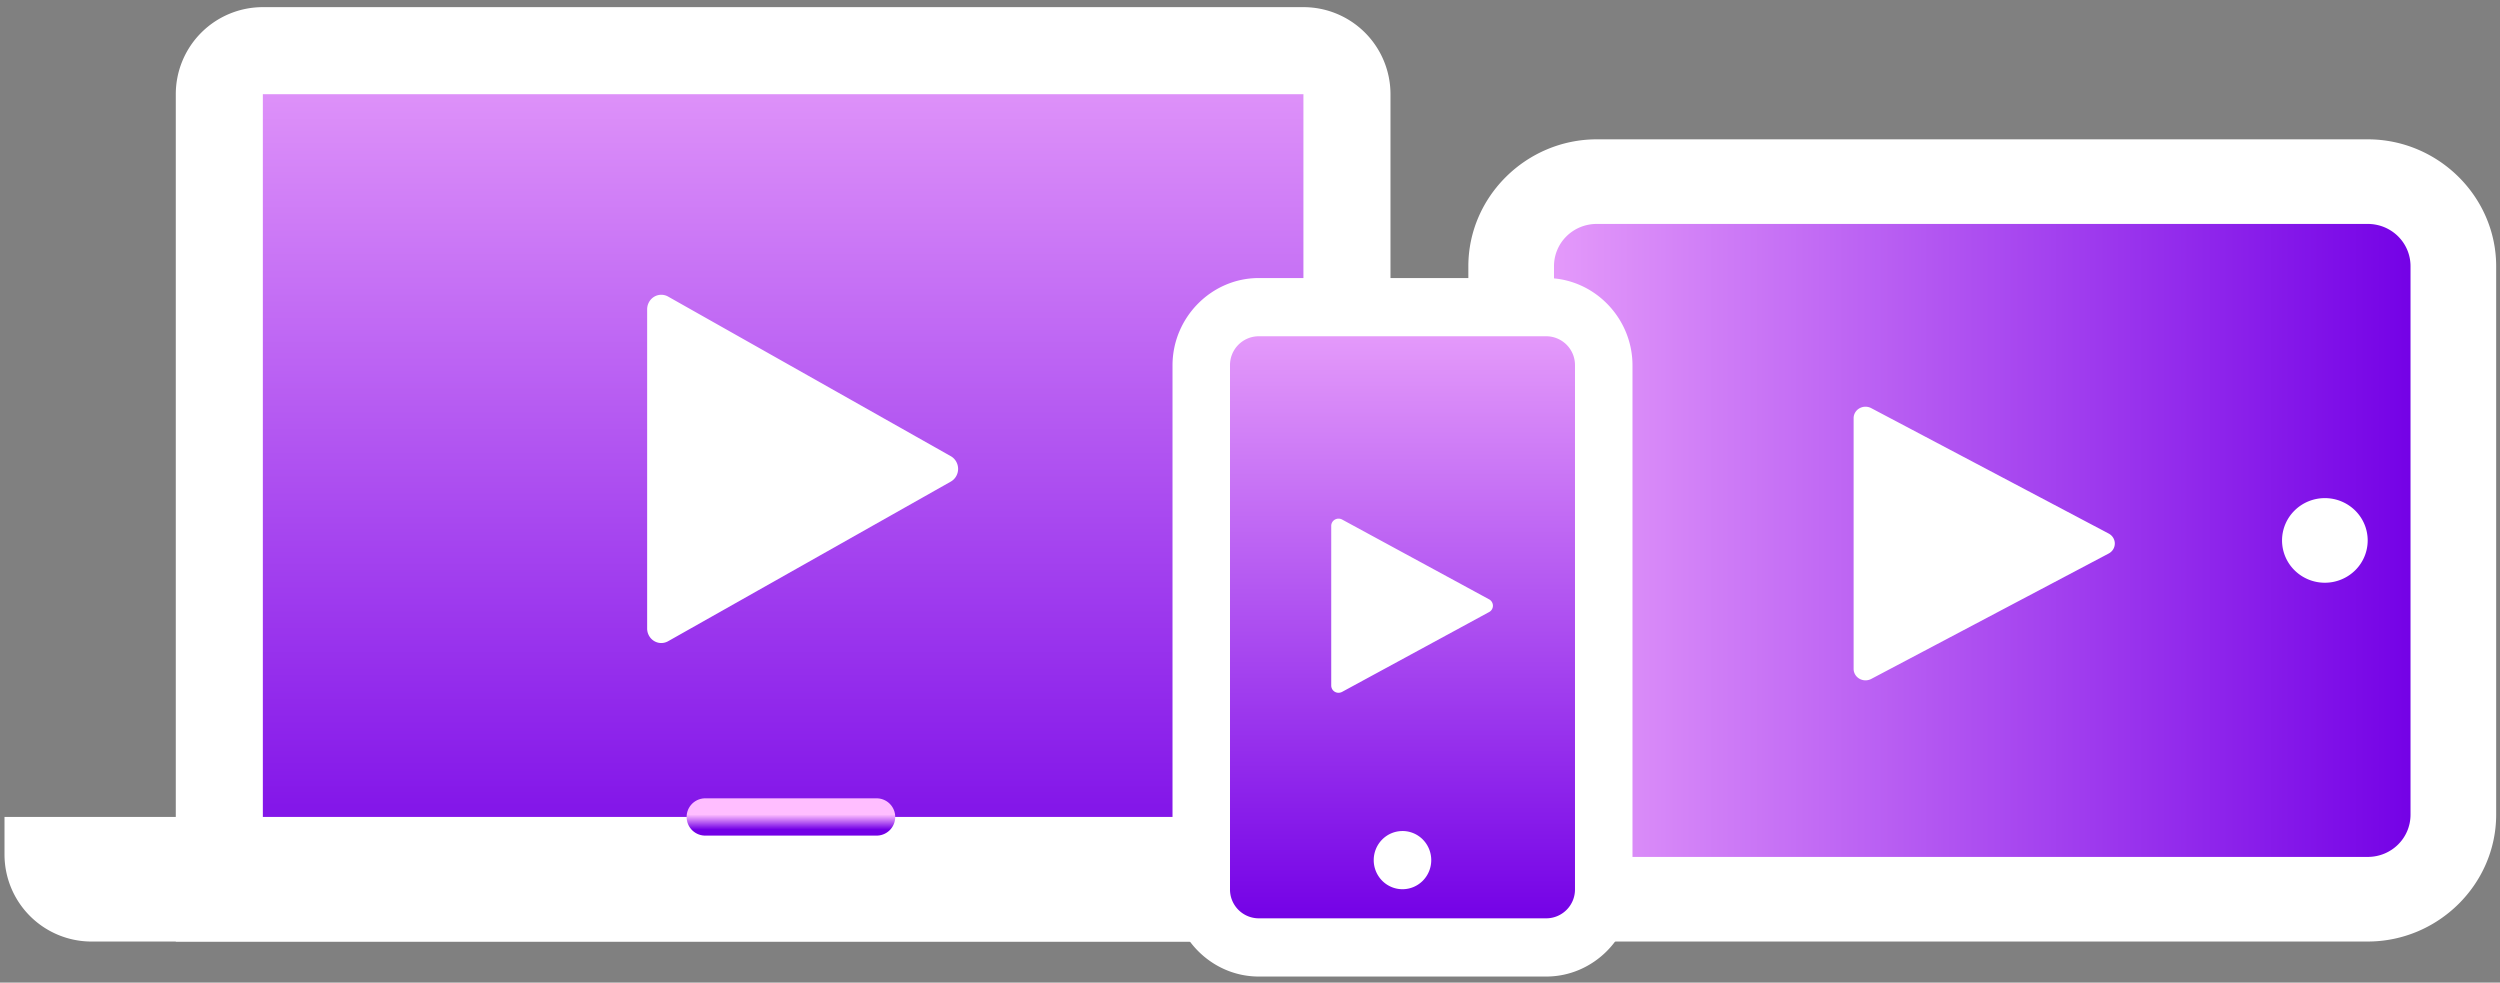 <svg width="201" height="79" fill="none" xmlns="http://www.w3.org/2000/svg"><rect width="100%" height="100%" fill="#808080" stroke="none"/><path transform="rotate(-90 122.082 71.668)" fill="url(#a)" d="M122.082 71.668h56.435v72.56h-56.435z"/><path d="M118.055 65.496c0 5.595 4.665 10.203 10.329 10.203h61.978c5.665 0 10.33-4.608 10.33-10.203v-44.09c0-5.596-4.665-10.204-10.33-10.204h-61.978c-5.664 0-10.329 4.608-10.329 10.203v44.09Zm6.886 0v-44.09c0-1.888 1.532-3.402 3.443-3.402h61.978c1.911 0 3.444 1.514 3.444 3.401v44.09c0 1.888-1.533 3.402-3.444 3.402h-61.978c-1.911 0-3.443-1.514-3.443-3.401Zm58.535-22.046a3.38 3.38 0 0 0 1.009 2.405 3.462 3.462 0 0 0 2.434.997c.913 0 1.789-.359 2.435-.996a3.379 3.379 0 0 0 1.008-2.406c0-.902-.362-1.767-1.008-2.405a3.466 3.466 0 0 0-2.435-.996c-.913 0-1.789.358-2.434.996a3.38 3.38 0 0 0-1.009 2.405Z" fill="#fff"/><path d="M17.633 7.574a3.5 3.5 0 0 1 3.5-3.5h83.662a3.5 3.5 0 0 1 3.5 3.5V72.2H17.633V7.574Z" fill="url(#b)" stroke="#fff" stroke-width="7"/><path d="M125.57 68.7a7 7 0 0 1-7 7H7.362a7 7 0 0 1-7-7v-3.017H125.57v3.016Z" fill="#fff"/><path d="M56.703 65.684h13.773" stroke="url(#c)" stroke-width="3" stroke-linecap="round"/><path fill="url(#d)" d="M97.695 25.094h30.819v49.31H97.695z"/><path d="M101.204 22.355c-3.802 0-6.934 3.171-6.934 7.02v42.119c0 3.85 3.132 7.02 6.934 7.02h23.114c3.802 0 6.934-3.17 6.934-7.02V29.375c0-3.849-3.132-7.02-6.934-7.02h-23.114Zm0 4.68h23.114a2.318 2.318 0 0 1 2.311 2.34v42.119a2.318 2.318 0 0 1-2.311 2.34h-23.114a2.318 2.318 0 0 1-2.312-2.34V29.375a2.318 2.318 0 0 1 2.312-2.34Zm11.557 39.78a2.3 2.3 0 0 0-1.635.684 2.357 2.357 0 0 0 0 3.31 2.296 2.296 0 0 0 3.269 0 2.352 2.352 0 0 0 .677-1.655c0-.62-.243-1.216-.677-1.655a2.296 2.296 0 0 0-1.634-.685ZM53.168 51.7c-.302 0-.59-.124-.804-.343a1.183 1.183 0 0 1-.333-.825V24.866c0-.203.052-.402.15-.578.098-.176.238-.323.408-.426a1.114 1.114 0 0 1 1.126-.018l22.728 12.833c.178.1.327.249.43.429a1.19 1.19 0 0 1 0 1.187 1.15 1.15 0 0 1-.43.428L53.715 51.555a1.113 1.113 0 0 1-.547.144Z" fill="#fff"/><path d="M107.622 55.7a.583.583 0 0 1-.591-.583V42.282a.577.577 0 0 1 .29-.503.6.6 0 0 1 .586-.008l11.818 6.416a.587.587 0 0 1 .306.511.576.576 0 0 1-.306.511l-11.818 6.417a.596.596 0 0 1-.285.072ZM149.986 54.7a.975.975 0 0 1-.675-.27.899.899 0 0 1-.28-.648V33.617a.89.89 0 0 1 .126-.454.93.93 0 0 1 .343-.335.985.985 0 0 1 .946-.014l19.091 10.083c.15.08.275.196.361.337a.888.888 0 0 1 0 .933.928.928 0 0 1-.361.336l-19.091 10.084a.985.985 0 0 1-.46.113Z" fill="#fff"/><defs><linearGradient id="a" x1="150.3" y1="57.863" x2="150.3" y2="144.228" gradientUnits="userSpaceOnUse"><stop stop-color="#FFBEFF"/><stop offset="1" stop-color="#7300E6"/></linearGradient><linearGradient id="b" x1="62.964" y1="-13.718" x2="62.964" y2="75.699" gradientUnits="userSpaceOnUse"><stop stop-color="#FFBEFF"/><stop offset="1" stop-color="#7300E6"/></linearGradient><linearGradient id="c" x1="63.59" y1="65.493" x2="63.59" y2="66.684" gradientUnits="userSpaceOnUse"><stop stop-color="#FFBEFF"/><stop offset="1" stop-color="#7300E6"/></linearGradient><linearGradient id="d" x1="113.105" y1="15.713" x2="113.105" y2="74.403" gradientUnits="userSpaceOnUse"><stop stop-color="#FFBEFF"/><stop offset="1" stop-color="#7300E6"/></linearGradient></defs></svg>
